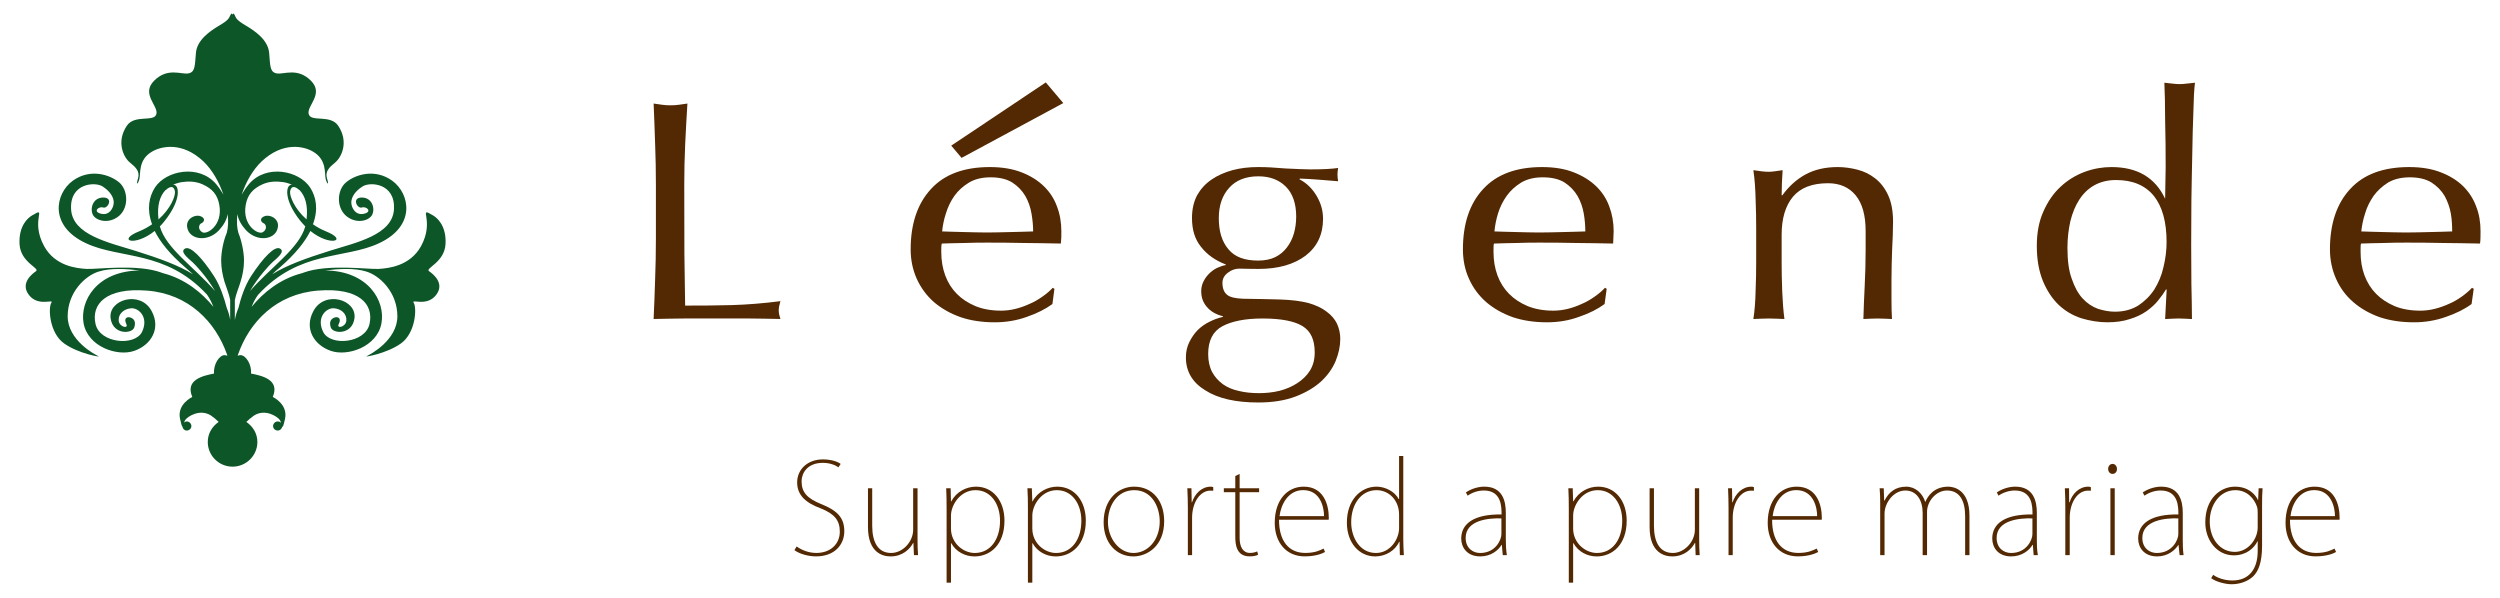<?xml version="1.0" encoding="utf-8"?>
<!-- Generator: Adobe Illustrator 12.0.0, SVG Export Plug-In  -->
<!DOCTYPE svg PUBLIC "-//W3C//DTD SVG 1.1//EN" "http://www.w3.org/Graphics/SVG/1.1/DTD/svg11.dtd">
<svg  version="1.1" xmlns="http://www.w3.org/2000/svg" xmlns:xlink="http://www.w3.org/1999/xlink" xmlns:a="http://ns.adobe.com/AdobeSVGViewerExtensions/3.0/"
	 width="460" height="110" viewBox="-3.582 -2.5 460 110" enable-background="new -3.582 -2.5 460 110" xml:space="preserve">
<defs>
</defs>
<path fill="#0C5628" d="M75.375,47.408c-0.815-0.557,2.809-1.571,3.018-4.966c0.196-3.412-1.541-4.87-2.313-5.32
	c-2.952-1.752,0.461,0.828-2.207,5.704c-2.029,3.619-5.931,4.051-7.826,4.156c-1.904,0.101-9.325-0.945-13.739,0.668
	c-0.108,0.031-0.171,0.05-0.271,0.101c-4.139,1.065-7.214,3.625-9.322,6.212c0.255-0.663,0.624-1.438,1.171-2.199
	c7.607-8.279,15.947-6.548,22.265-9.504c6.872-3.19,5.694-9.13,2.448-11.498c-3.269-2.37-6.924-1.065-8.517,0.301
	c-1.619,1.343-1.846,4.523,0,6.141c1.846,1.568,4.167,0.953,4.78-0.123c0.613-1.1,0.115-3.207-1.847-3.238
	c-1.96-0.012-0.867,2.133,0,1.833c0.859-0.269,1.962,0.788,0.399,1.148c-1.587,0.393-2.354-1.125-2.354-2.076
	c0-0.998,0.726-2.104,2.097-2.958c1.34-0.865,6.005-0.619,5.755,4.187c-0.248,4.764-6.92,6.133-11.948,7.711
	c-4.252,1.34-7.931,2.659-10.461,4.292c0.427-0.411,0.835-0.813,1.38-1.244c2.838-2.455,4.634-4.705,5.648-6.738
	c3.689,2.972,7.072,1.751,2.831,0.059c-0.886-0.365-1.652-0.792-2.358-1.288c1.019-2.771,0.592-5.046-0.524-6.77
	c-2.043-3.121-8.093-4.36-11.273-0.607c-0.57,0.695-0.982,1.317-1.325,1.933c0.759-2.261,1.988-4.514,3.692-6.143
	c3.919-3.666,7.783-2.789,9.477-1.76c2.553,1.51,2.034,4.014,2.301,5.049c0.248,0.917,0.661,1.226,0.248-0.108
	c-0.407-1.305,0.373-2.053,1.502-2.973c1.123-0.92,2.551-3.744,0.55-6.745c-1.43-2.148-5.024-0.609-5.434-2.148
	c-0.412-1.539,2.876-3.691,0.409-6.149c-2.462-2.458-4.923-1.131-6.252-1.334c-1.334-0.204-1.229-1.438-1.433-3.789
	c-0.208-2.369-2.565-4-4.309-5.029c-1.744-1.029-1.747-1.329-2.05-1.947c-0.15-0.29-0.292-0.354-0.364-0.043
	c-0.1-0.311-0.247-0.247-0.396,0.043c-0.305,0.618-0.309,0.918-2.05,1.947c-1.744,1.029-4.1,2.66-4.304,5.029
	c-0.208,2.351-0.112,3.585-1.438,3.789c-1.334,0.203-3.793-1.124-6.251,1.334c-2.466,2.458,0.82,4.61,0.409,6.149
	c-0.409,1.539-4.004,0-5.438,2.148c-2.002,3.001-0.569,5.824,0.553,6.745c1.128,0.92,1.908,1.668,1.502,2.973
	c-0.414,1.334,0,1.024,0.25,0.108c0.29-1.035-0.257-3.54,2.297-5.049c1.698-1.029,5.581-1.906,9.477,1.76
	c1.703,1.629,2.929,3.877,3.692,6.13c-0.348-0.606-0.754-1.229-1.321-1.92c-3.184-3.753-9.234-2.513-11.274,0.607
	c-1.092,1.724-1.541,3.999-0.528,6.77c-0.707,0.497-1.467,0.923-2.354,1.288c-4.247,1.692-0.858,2.914,2.834-0.059
	c1.014,2.033,2.805,4.283,5.671,6.738c0.521,0.431,0.927,0.833,1.39,1.249c-2.553-1.632-6.24-2.956-10.495-4.296
	c-5.033-1.578-11.701-2.947-11.949-7.711c-0.25-4.805,4.415-5.051,5.78-4.187c1.346,0.854,2.07,1.96,2.07,2.958
	c0,0.951-0.767,2.469-2.329,2.076c-1.588-0.36-0.462-1.417,0.376-1.148c0.866,0.301,1.982-1.845,0-1.833
	c-1.964,0.031-2.464,2.138-1.852,3.238c0.618,1.076,2.963,1.691,4.808,0.123c1.843-1.618,1.59-4.798,0-6.141
	c-1.619-1.366-5.275-2.671-8.548-0.301C6.563,33.13,5.381,39.07,12.254,42.26c6.315,2.956,14.625,1.229,22.256,9.45
	c0.556,0.805,0.919,1.584,1.177,2.252c-2.104-2.587-5.185-5.147-9.324-6.212c-0.099-0.05-0.156-0.069-0.268-0.101
	c-4.411-1.614-11.83-0.568-13.736-0.668c-1.901-0.105-5.796-0.537-7.803-4.156c-2.695-4.876,0.723-7.456-2.204-5.704
	c-0.8,0.45-2.515,1.908-2.34,5.32c0.209,3.395,3.831,4.41,3.018,4.966c-0.515,0.364-3.024,2.137-1.277,4.382
	c1.751,2.241,4.699,0.6,4.101,1.445c-0.574,0.899-0.374,5.495,2.35,7.45c2.722,1.952,7.026,2.605,6.323,2.352
	c-0.675-0.309-5.657-2.941-5.657-7.344c0-4.403,3.225-7.49,5.738-8.233c2.122-0.668,5.042-0.505,7.54-0.194
	c-7.948,0.084-11.08,5.64-10.348,9.732c0.81,4.342,6.259,6.154,9.341,5.054c3.076-1.067,4.925-4.103,3.177-7.315
	c-2.062-3.889-8.05-2.119-7.543,1.361c0.444,3.063,3.987,2.874,4.366,1.611c0.403-1.313-0.379-1.713-0.882-1.822
	c-0.51-0.101-1.088,0.211-0.604,1.221c0.498,0.955-1.291,0.602-1.396-0.611c-0.097-1.209,0.912-2.166,2.3-2.273
	c1.386-0.097,3.281,1.664,1.994,4.346c-1.313,2.673-7.772,2.121-8.558-1.461c-0.806-3.596,1.848-6.741,9.497-6.134
	c7.629,0.597,12.596,5.737,14.707,11.773c0.007,0.105,0.043,0.194,0.053,0.237c-0.156-0.101-0.313-0.137-0.521-0.137
	c-0.974,0-2.082,1.734-1.925,3.387c-2.064,0.4-5.348,1.141-4.006,4.304c0,0-2.837,1.314-2.257,4.015
	c0.213,1.006,0.349,1.406,0.443,1.44c0.061,0.409,0.367,0.727,0.782,0.727c0.468,0,0.864-0.347,0.864-0.835
	c0-0.441-0.396-0.84-0.864-0.84c-0.195,0-0.319,0.098-0.464,0.205c0.053-0.188,0.11-0.369,0.198-0.475
	c0.466-0.666,2.721-2.098,4.727-0.827c0.573,0.396,1.025,0.798,1.427,1.185c-1.185,0.83-2.005,2.098-2.005,3.695
	c0,2.488,2.022,4.538,4.563,4.538c2.518,0,4.563-2.05,4.563-4.538c0-1.598-0.848-2.865-2.031-3.695
	c0.401-0.387,0.854-0.789,1.43-1.185c2.005-1.271,4.263,0.161,4.727,0.827c0.1,0.166,0.182,0.363,0.237,0.509
	c-0.154-0.126-0.362-0.239-0.612-0.239c-0.465,0-0.862,0.398-0.862,0.84c0,0.488,0.397,0.835,0.862,0.835
	c0.425,0,0.772-0.325,0.823-0.747c0.103,0.2,0.214-0.078,0.516-1.42c0.574-2.7-2.258-4.015-2.258-4.015
	c1.34-3.158-1.943-3.903-4.005-4.304c0.157-1.652-0.955-3.387-1.929-3.387c-0.175,0-0.367,0.031-0.515,0.137
	c0.027-0.043,0.041-0.127,0.048-0.226c2.103-6.046,7.071-11.188,14.704-11.785c7.652-0.607,10.307,2.538,9.498,6.134
	c-0.783,3.582-7.242,4.134-8.53,1.461c-1.312-2.682,0.583-4.442,1.97-4.346c1.413,0.107,2.393,1.064,2.298,2.273
	c-0.104,1.213-1.897,1.566-1.394,0.611c0.509-1.01-0.098-1.321-0.604-1.221c-0.504,0.109-1.291,0.51-0.887,1.822
	c0.383,1.263,3.946,1.451,4.373-1.611c0.499-3.48-5.483-5.25-7.548-1.361c-1.747,3.213,0.098,6.248,3.175,7.315
	c3.086,1.101,8.535-0.712,9.34-5.054c0.76-4.092-2.401-9.648-10.346-9.732c2.499-0.311,5.425-0.474,7.54,0.194
	c2.511,0.743,5.738,3.831,5.738,8.233c0,4.402-4.98,7.035-5.656,7.344c-0.702,0.254,3.598-0.399,6.328-2.352
	c2.716-1.955,2.921-6.551,2.34-7.45c-0.568-0.845,2.356,0.796,4.104-1.445C78.401,49.545,75.888,47.772,75.375,47.408z
	 M52.825,37.871c-2.264-1.992-3.148-4.334-3.027-5.161c0.2-1.14,0.973-0.907,1.685-0.246l0.044,0.003
	C52.567,33.544,53.128,35.291,52.825,37.871z M40.089,36.879c0.171,1.075,0.771,2.07,1.608,2.989
	c2.04,2.163,5.109,1.753,5.744-0.145c0.659-1.886-1.294-2.815-2.315-2.456c-1.021,0.362-0.719,1.086-0.212,1.303
	c0.507,0.203,0.719,1.153-0.15,1.659c-0.869,0.512-3.791-1.284-3.138-5c0.328-1.862,1.279-2.995,3.092-3.815
	c1.235-0.551,2.511-0.591,3.839-0.403c0.571,0.099,1.132,0.271,1.648,0.514c-0.05-0.004-0.098-0.031-0.149-0.031
	c-1.027,0-1.543,2.659,1.621,6.642c0.303,0.353,0.61,0.716,0.917,1.016c-1.121,4.025-6.241,7.407-10.182,11.903
	c1.59-2.686,3.594-4.812,4.141-5.305c0.968-0.849,2.356-1.979,1.391-2.509c-0.969-0.548-3.037,1.568-5.323,5.055
	c-1.186,1.832-1.904,4.12-2.33,5.86c-0.307,0.725-0.543,1.502-0.654,2.22c-0.005-0.082-0.005-0.104-0.008-0.175v-3.478
	c0.214-1.157,0.662-2.076,1.084-3.487l-0.004-0.004c0.356-1.121,0.607-2.459,0.607-3.786c0-1.681-0.499-3.825-1.022-5.056
	C40.004,39.445,39.947,38.237,40.089,36.879z M26.879,32.468l0.046-0.003c0.713-0.661,1.48-0.894,1.681,0.246
	c0.123,0.826-0.762,3.168-3.024,5.161C25.275,35.291,25.843,33.544,26.879,32.468z M25.833,39.152
	c0.309-0.3,0.618-0.663,0.896-1.016c3.162-3.983,2.645-6.642,1.62-6.642c-0.046,0-0.099,0.026-0.147,0.031
	c0.514-0.243,1.071-0.415,1.65-0.514c1.325-0.188,2.603-0.147,3.834,0.403c1.839,0.82,2.766,1.954,3.089,3.815
	c0.654,3.715-2.265,5.512-3.137,5c-0.87-0.506-0.658-1.457-0.15-1.659c0.512-0.217,0.811-0.941-0.208-1.303
	c-1.021-0.359-2.976,0.57-2.315,2.456c0.63,1.898,3.705,2.308,5.746,0.145c0.834-0.918,1.433-1.909,1.604-2.989
	c0.146,1.356,0.093,2.533-0.176,3.49c-0.547,1.244-1.024,3.353-1.024,5.077c0,1.327,0.257,2.665,0.582,3.79h-0.004
	c0.446,1.402,0.865,2.316,1.079,3.459v3.523c0,0.066,0,0.075-0.006,0.096c-0.105-0.66-0.318-1.441-0.627-2.162
	c-0.45-1.741-1.175-4.029-2.353-5.856c-2.262-3.486-4.357-5.603-5.323-5.055c-0.974,0.53,0.42,1.66,1.39,2.509
	c0.551,0.493,2.551,2.619,4.142,5.305C32.051,46.559,26.931,43.177,25.833,39.152z M40.716,63.344c-0.008,0-0.042,0-0.05,0
	C40.674,63.344,40.708,63.344,40.716,63.344z"/>
<path fill="#532903" d="M116.962,24.01c-0.071-2.428-0.172-4.93-0.276-7.456c0.53,0.066,1.082,0.161,1.591,0.226
	c0.508,0.077,0.994,0.096,1.505,0.096c0.51,0,1.018-0.019,1.534-0.096c0.506-0.065,1.028-0.159,1.585-0.226
	c-0.148,2.526-0.299,5.037-0.409,7.485c-0.114,2.459-0.169,4.938-0.169,7.485c0,4.87,0.008,9.076,0.024,12.65
	c0.047,3.538,0.093,6.76,0.136,9.556c2.986,0,5.896-0.017,8.626-0.092c2.766-0.085,5.733-0.317,8.908-0.724
	c-0.208,0.702-0.313,1.243-0.313,1.731c0,0.418,0.104,0.932,0.313,1.55c-1.945-0.027-3.895-0.094-5.845-0.094
	c-1.946,0-3.897,0-5.844,0c-2.045,0-3.992,0-5.85,0c-1.882,0-3.823,0.066-5.793,0.094c0.104-2.371,0.205-4.81,0.276-7.277
	c0.093-2.458,0.144-4.939,0.144-7.492v-9.934C117.106,28.959,117.055,26.469,116.962,24.01z"/>
<path fill="#532903" d="M167.708,32.289c2.471-2.714,6.097-4.049,10.828-4.049c2.256,0,4.194,0.321,5.835,0.966
	c1.632,0.628,2.984,1.468,4.098,2.541c1.088,1.052,1.907,2.292,2.429,3.729c0.548,1.427,0.809,2.967,0.809,4.576
	c0,0.367-0.006,0.76-0.011,1.131c-0.034,0.357-0.044,0.752-0.081,1.13c-2.276-0.057-4.537-0.076-6.782-0.103
	c-2.252-0.055-4.518-0.069-6.816-0.069c-1.39,0-2.771,0.015-4.152,0.069c-1.383,0.027-2.767,0.046-4.155,0.103
	c-0.058,0.173-0.096,0.461-0.096,0.856v0.753c0,1.511,0.247,2.938,0.724,4.258c0.5,1.33,1.21,2.455,2.139,3.39
	c0.926,0.941,2.063,1.68,3.432,2.258c1.348,0.546,2.922,0.832,4.684,0.832c0.859,0,1.729-0.099,2.607-0.313
	c0.882-0.212,1.75-0.519,2.607-0.911c0.835-0.344,1.641-0.815,2.369-1.329c0.752-0.515,1.387-1.048,1.944-1.654l0.313,0.186
	l-0.369,2.802c-1.277,0.927-2.861,1.73-4.728,2.366c-1.893,0.682-3.874,0.995-5.891,0.995c-2.3,0-4.39-0.306-6.258-0.938
	c-1.894-0.668-3.53-1.596-4.91-2.771c-1.38-1.21-2.425-2.647-3.178-4.3c-0.735-1.646-1.119-3.465-1.119-5.403
	C163.979,38.674,165.237,34.969,167.708,32.289z M174.724,31.086c-1.107,0.664-1.989,1.478-2.695,2.45
	c-0.685,0.981-1.202,2.05-1.563,3.236c-0.386,1.172-0.6,2.289-0.691,3.311c1.322,0.03,2.699,0.1,4.1,0.117
	c1.426,0.029,2.81,0.08,4.178,0.08c1.396,0,2.821-0.051,4.263-0.08c1.437-0.017,2.828-0.086,4.201-0.117
	c0-1.021-0.103-2.134-0.298-3.271c-0.201-1.173-0.57-2.248-1.138-3.242c-0.594-1.001-1.377-1.82-2.396-2.484
	c-1.021-0.637-2.355-0.958-4.002-0.958C177.106,30.128,175.801,30.449,174.724,31.086z"/>
<path fill="#532903" d="M216.682,33.438c0.65-1.15,1.525-2.126,2.65-2.891c1.126-0.774,2.416-1.338,3.862-1.737
	c1.479-0.392,3.026-0.571,4.696-0.571c0.788,0,1.588,0.017,2.314,0.062c0.759,0.036,1.69,0.104,2.83,0.201
	c0.976,0.046,1.841,0.096,2.609,0.115c0.775,0.034,1.378,0.051,1.849,0.051c2.364,0,4.089-0.097,5.137-0.262
	c-0.021,0.196-0.056,0.396-0.08,0.61c-0.03,0.207-0.035,0.411-0.035,0.606c0,0.208,0.005,0.386,0.035,0.617
	c0.024,0.21,0.06,0.408,0.08,0.612c-1.207-0.094-2.415-0.186-3.557-0.29c-1.171-0.095-2.313-0.161-3.442-0.203l-0.14,0.112
	c1.313,0.686,2.365,1.687,3.175,3.057c0.813,1.344,1.194,2.77,1.194,4.225c0,2.893-1.076,5.141-3.205,6.786
	c-2.152,1.624-5.053,2.444-8.652,2.444c-0.609,0-1.183-0.005-1.753-0.018c-0.594-0.019-1.169-0.037-1.773-0.037
	c-0.765,0-1.456,0.24-2.117,0.745c-0.664,0.493-1.01,1.121-1.01,1.861c0,1.01,0.283,1.729,0.81,2.169
	c0.516,0.48,1.527,0.706,2.969,0.766c1.184,0.03,2.355,0.048,3.495,0.057c1.134,0.009,2.307,0.069,3.493,0.087
	c1.976,0.071,3.633,0.28,5.011,0.629c1.385,0.398,2.512,0.912,3.382,1.597c0.875,0.636,1.494,1.367,1.907,2.203
	c0.404,0.889,0.613,1.816,0.613,2.816c0,1.34-0.296,2.691-0.864,4.102c-0.579,1.359-1.457,2.605-2.671,3.732
	c-1.224,1.11-2.779,2.035-4.677,2.762c-1.93,0.732-4.204,1.105-6.877,1.105c-4.133,0-7.372-0.722-9.742-2.232
	c-2.394-1.459-3.574-3.496-3.574-6.058c0-1.022,0.202-1.941,0.608-2.776c0.407-0.83,0.923-1.605,1.548-2.25
	c0.648-0.631,1.371-1.145,2.187-1.541c0.791-0.4,1.61-0.701,2.472-0.895V55.69c-1.32-0.331-2.307-0.925-2.979-1.743
	c-0.697-0.815-1.019-1.752-1.019-2.878c0-0.633,0.144-1.24,0.411-1.762c0.266-0.569,0.622-1.026,1.035-1.451
	c0.443-0.444,0.915-0.782,1.473-1.06c0.559-0.25,1.079-0.432,1.592-0.52v-0.121c-1.951-0.74-3.478-1.843-4.565-3.259
	c-1.114-1.376-1.644-3.127-1.644-5.269C215.743,36.027,216.051,34.644,216.682,33.438z M236.105,57.518
	c-1.483-0.928-3.949-1.415-7.389-1.415c-3.178,0-5.642,0.495-7.382,1.427c-1.742,0.932-2.612,2.652-2.612,5.104
	c0,1.264,0.245,2.393,0.724,3.312c0.498,0.919,1.165,1.643,1.985,2.251c0.826,0.584,1.81,1,2.944,1.242
	c1.163,0.285,2.394,0.4,3.721,0.4c1.248,0,2.518-0.129,3.75-0.428c1.228-0.314,2.317-0.791,3.279-1.416
	c0.938-0.614,1.738-1.363,2.317-2.291c0.598-0.98,0.882-2.056,0.882-3.359C238.325,60.004,237.589,58.438,236.105,57.518z
	 M233.018,31.846c-1.281-1.281-2.971-1.904-5.063-1.904c-2.302,0-4.096,0.705-5.348,2.094c-1.278,1.398-1.93,3.254-1.93,5.597
	c0,2.423,0.57,4.323,1.774,5.734c1.147,1.409,2.981,2.079,5.447,2.079c1.228,0,2.298-0.211,3.166-0.637
	c0.871-0.427,1.599-1.039,2.163-1.804c0.577-0.745,0.991-1.588,1.28-2.586c0.268-0.955,0.41-1.977,0.41-3.076
	C234.919,34.952,234.271,33.105,233.018,31.846z"/>
<path fill="#532903" d="M269.316,32.289c2.483-2.714,6.104-4.049,10.84-4.049c2.248,0,4.188,0.321,5.826,0.966
	c1.615,0.628,2.983,1.468,4.102,2.541c1.096,1.052,1.917,2.292,2.436,3.729c0.543,1.427,0.81,2.967,0.81,4.576
	c0,0.367-0.025,0.76-0.046,1.131c-0.008,0.357-0.021,0.752-0.047,1.13c-2.291-0.057-4.567-0.076-6.799-0.103
	c-2.231-0.055-4.515-0.069-6.808-0.069c-1.395,0-2.773,0.015-4.161,0.069c-1.372,0.027-2.764,0.046-4.149,0.103
	c-0.082,0.173-0.093,0.461-0.093,0.856v0.753c0,1.511,0.24,2.938,0.724,4.258c0.497,1.33,1.213,2.455,2.142,3.39
	c0.928,0.941,2.059,1.68,3.423,2.258c1.361,0.546,2.928,0.832,4.689,0.832c0.852,0,1.725-0.099,2.613-0.313
	c0.873-0.212,1.756-0.519,2.604-0.911c0.836-0.344,1.638-0.815,2.369-1.329c0.741-0.515,1.395-1.048,1.941-1.654l0.315,0.186
	l-0.384,2.802c-1.265,0.927-2.838,1.73-4.737,2.366c-1.868,0.682-3.839,0.995-5.862,0.995c-2.296,0-4.394-0.306-6.283-0.938
	c-1.882-0.668-3.519-1.596-4.894-2.771c-1.372-1.21-2.441-2.647-3.176-4.3c-0.751-1.646-1.115-3.465-1.115-5.403
	C265.595,38.674,266.826,34.969,269.316,32.289z M276.324,31.086c-1.09,0.664-1.967,1.478-2.674,2.45
	c-0.693,0.981-1.229,2.05-1.597,3.236c-0.354,1.172-0.566,2.289-0.656,3.311c1.308,0.03,2.69,0.1,4.101,0.117
	c1.406,0.029,2.801,0.08,4.163,0.08c1.406,0,2.833-0.051,4.268-0.08c1.438-0.017,2.841-0.086,4.189-0.117
	c0-1.021-0.09-2.134-0.283-3.271c-0.203-1.173-0.576-2.248-1.141-3.242c-0.592-1.001-1.386-1.82-2.387-2.484
	c-1.021-0.637-2.354-0.958-4.02-0.958C278.722,30.128,277.406,30.449,276.324,31.086z"/>
<path fill="#532903" d="M337.855,33.434c-1.217-1.476-2.925-2.22-5.074-2.22c-2.935,0-5.089,0.837-6.479,2.508
	c-1.354,1.643-2.063,3.954-2.063,6.973v4.9c0,1.709,0.028,3.535,0.104,5.46c0.075,1.871,0.204,3.602,0.408,5.142
	c-0.955-0.027-1.925-0.094-2.86-0.094c-0.926,0-1.86,0.066-2.855,0.094c0.24-1.54,0.371-3.271,0.411-5.142
	c0.081-1.921,0.107-3.751,0.107-5.46v-6.008c0-1.737-0.026-3.534-0.107-5.434c-0.04-1.914-0.171-3.696-0.411-5.342
	c1.195,0.193,2.137,0.299,2.85,0.299c0.333,0,0.718-0.044,1.117-0.094c0.4-0.062,0.859-0.133,1.416-0.205
	c-0.105,1.535-0.18,3.076-0.18,4.618h0.133c1.191-1.646,2.621-2.935,4.268-3.836c1.649-0.889,3.603-1.353,5.924-1.353
	c1.163,0,2.368,0.158,3.591,0.469c1.18,0.303,2.288,0.827,3.242,1.575c0.99,0.747,1.791,1.768,2.402,3.054
	c0.621,1.307,0.939,2.944,0.939,4.922c0,1.649-0.075,3.367-0.167,5.114c-0.059,1.75-0.122,3.6-0.122,5.547v3.772
	c0,0.618,0.001,1.231,0.021,1.836c0.041,0.555,0.05,1.145,0.07,1.669c-0.831-0.027-1.739-0.094-2.666-0.094
	c-0.91,0-1.766,0.066-2.595,0.094c0.043-1.974,0.15-4.027,0.245-6.164c0.105-2.125,0.169-4.296,0.169-6.522v-3.517
	C339.694,37.117,339.081,34.927,337.855,33.434z"/>
<path fill="#532903" d="M394.96,50.757c-0.367,0.609-0.81,1.258-1.397,1.966c-0.548,0.713-1.311,1.403-2.159,2.018
	c-0.896,0.618-1.921,1.118-3.09,1.464c-1.21,0.404-2.574,0.597-4.169,0.597c-1.592,0-3.198-0.275-4.743-0.735
	c-1.557-0.501-2.963-1.321-4.171-2.453c-1.182-1.133-2.179-2.627-2.909-4.391c-0.738-1.81-1.131-3.931-1.131-6.452
	c0-2.464,0.407-4.588,1.222-6.381c0.815-1.829,1.857-3.354,3.168-4.543c1.273-1.199,2.774-2.112,4.415-2.723
	c1.635-0.603,3.286-0.883,4.937-0.883c4.73,0,8.009,1.911,9.846,5.788h0.023l0.098-5.722c0-1.438-0.008-2.912-0.021-4.404
	c-0.013-1.458-0.065-2.882-0.076-4.218c-0.012-1.34-0.031-2.62-0.04-3.796c-0.056-1.183-0.072-2.251-0.102-3.168
	c0.512,0.059,0.964,0.108,1.441,0.159c0.438,0.056,0.922,0.096,1.358,0.096c0.479,0,0.909-0.04,1.335-0.096
	c0.429-0.051,0.926-0.1,1.498-0.159c-0.149,1.227-0.246,3.009-0.292,5.334c-0.089,2.338-0.167,4.906-0.203,7.698
	c-0.077,2.815-0.106,5.714-0.164,8.67c-0.025,2.939-0.037,5.663-0.037,8.134c0,2.659,0.012,5.027,0.037,7.165
	c0.058,2.081,0.083,4.295,0.104,6.486c-0.839-0.036-1.666-0.107-2.491-0.107c-0.739,0-1.554,0.071-2.444,0.107l0.28-5.448H394.96z
	 M377.632,48.826c0.518,1.518,1.181,2.731,1.999,3.601c0.825,0.9,1.8,1.53,2.844,1.908c1.048,0.322,2.078,0.516,3.104,0.516
	c1.646,0,3.073-0.393,4.279-1.134c1.157-0.772,2.155-1.735,2.955-2.95c0.754-1.221,1.345-2.578,1.684-4.12
	c0.38-1.542,0.572-3.085,0.572-4.622c0-3.714-0.793-6.541-2.35-8.488c-1.604-1.945-3.892-2.912-6.955-2.912
	c-1.52,0-2.85,0.331-3.979,0.958c-1.123,0.625-2.046,1.523-2.784,2.664c-0.731,1.128-1.267,2.458-1.646,3.991
	c-0.334,1.532-0.526,3.124-0.526,4.865C376.83,45.425,377.076,47.337,377.632,48.826z"/>
<path fill="#532903" d="M428.843,32.289c2.465-2.714,6.116-4.049,10.849-4.049c2.249,0,4.194,0.321,5.826,0.966
	c1.641,0.628,2.993,1.468,4.105,2.541c1.064,1.052,1.878,2.292,2.404,3.729c0.57,1.427,0.81,2.967,0.81,4.576
	c0,0.367-0.008,0.76-0.012,1.131c-0.006,0.357-0.021,0.752-0.081,1.13c-2.271-0.057-4.534-0.076-6.787-0.103
	c-2.254-0.055-4.514-0.069-6.785-0.069c-1.412,0-2.775,0.015-4.175,0.069c-1.36,0.027-2.772,0.046-4.141,0.103
	c-0.075,0.173-0.088,0.461-0.088,0.856v0.753c0,1.511,0.229,2.938,0.719,4.258c0.503,1.33,1.215,2.455,2.143,3.39
	c0.93,0.941,2.058,1.68,3.402,2.258c1.347,0.546,2.9,0.832,4.715,0.832c0.827,0,1.725-0.099,2.584-0.313
	c0.899-0.212,1.747-0.519,2.632-0.911c0.831-0.344,1.638-0.815,2.37-1.329c0.727-0.515,1.359-1.048,1.934-1.654l0.318,0.186
	l-0.396,2.802c-1.253,0.927-2.854,1.73-4.726,2.366c-1.921,0.682-3.871,0.995-5.867,0.995c-2.317,0-4.393-0.306-6.309-0.938
	c-1.862-0.668-3.503-1.596-4.855-2.771c-1.409-1.21-2.448-2.647-3.18-4.3c-0.731-1.646-1.123-3.465-1.123-5.403
	C425.129,38.674,426.365,34.969,428.843,32.289z M435.828,31.086c-1.054,0.664-1.956,1.478-2.662,2.45
	c-0.668,0.981-1.235,2.05-1.569,3.236c-0.385,1.172-0.599,2.289-0.697,3.311c1.326,0.03,2.672,0.1,4.112,0.117
	c1.427,0.029,2.833,0.08,4.178,0.08c1.415,0,2.789-0.051,4.283-0.08c1.437-0.017,2.803-0.086,4.146-0.117
	c0-1.021-0.049-2.134-0.242-3.271c-0.203-1.173-0.6-2.248-1.138-3.242c-0.591-1.001-1.396-1.82-2.419-2.484
	c-1.026-0.637-2.358-0.958-4.002-0.958C438.261,30.128,436.927,30.449,435.828,31.086z"/>
<path fill="#532903" d="M192.06,16.468l-18.715,10.083l-1.899-2.253l17.399-11.633L192.06,16.468z"/>
<path fill="#532903" d="M150.692,83.492c-0.422-0.322-1.436-0.829-2.862-0.829c-2.926,0-3.919,1.959-3.919,3.391
	c0,2.043,1.033,3.14,3.557,4.176c2.803,1.126,4.304,2.367,4.304,5.011c0,2.491-1.797,4.633-5.194,4.633
	c-1.413,0-3.029-0.435-3.987-1.148l0.408-0.68c0.985,0.706,2.247,1.194,3.629,1.194c2.688,0,4.313-1.729,4.313-3.903
	c0-2.109-0.975-3.272-3.483-4.288c-2.766-1.005-4.364-2.434-4.364-4.777c0-2.488,2.007-4.245,4.737-4.245
	c1.572,0,2.752,0.435,3.267,0.832L150.692,83.492z"/>
<path fill="#532903" d="M165.246,96.789c0,1.029,0.01,1.878,0.099,2.858h-0.762l-0.098-2.251h-0.047
	c-0.612,1.154-1.958,2.485-4.159,2.485c-1.393,0-4.155-0.623-4.155-5.419v-7.122h0.78v6.901c0,3.088,1.117,5.006,3.486,5.006
	c2.09,0,4.048-2.022,4.048-4.288v-7.619h0.808V96.789z"/>
<path fill="#532903" d="M171.446,89.757c0.938-1.773,2.776-2.713,4.559-2.713c3.182,0,5.236,2.671,5.236,6.25
	c0,4.438-2.618,6.588-5.526,6.588c-1.71,0-3.394-0.856-4.269-2.442h-0.048v7.268h-0.805V91.239c0-1.54-0.019-2.738-0.075-3.898
	h0.818l0.062,2.416H171.446z M171.398,94.767c0,2.65,2.247,4.481,4.365,4.481c2.929,0,4.661-2.553,4.661-5.93
	c0-3.089-1.694-5.627-4.504-5.627c-2.827,0-4.522,2.742-4.522,4.683V94.767z"/>
<path fill="#532903" d="M186.412,89.757c0.935-1.773,2.779-2.713,4.534-2.713c3.206,0,5.262,2.671,5.262,6.25
	c0,4.438-2.646,6.588-5.528,6.588c-1.729,0-3.392-0.856-4.268-2.442h-0.047v7.268h-0.811V91.239c0-1.54-0.011-2.738-0.093-3.898
	h0.816l0.087,2.416H186.412z M186.365,94.767c0,2.65,2.225,4.481,4.364,4.481c2.93,0,4.66-2.553,4.66-5.93
	c0-3.089-1.692-5.627-4.51-5.627c-2.821,0-4.515,2.742-4.515,4.683V94.767z"/>
<path fill="#532903" d="M210.626,93.395c0,4.555-3.085,6.487-5.683,6.487c-3.088,0-5.457-2.465-5.457-6.279
	c0-4.268,2.73-6.559,5.607-6.559C208.468,87.044,210.626,89.628,210.626,93.395z M205.126,87.691c-3.212,0-4.848,2.931-4.848,5.828
	c0,3.064,2.081,5.729,4.703,5.729c2.63,0,4.826-2.367,4.826-5.813C209.808,90.843,208.419,87.691,205.126,87.691z"/>
<path fill="#532903" d="M219.656,87.799c-0.199-0.015-0.312-0.023-0.52-0.023c-1.957,0-3.374,2.231-3.374,4.996v6.876h-0.779v-8.7
	c0-1.118-0.04-2.442-0.098-3.606h0.758l0.046,2.57h0.062c0.507-1.53,1.744-2.867,3.446-2.867c0.182,0,0.306,0.018,0.459,0.101
	V87.799z"/>
<path fill="#532903" d="M223.71,85.09l0.801-0.391v2.642h3.585v0.721h-3.585V96.5c0,1.545,0.574,2.739,1.898,2.739
	c0.628,0,1.039-0.154,1.338-0.275l0.164,0.617c-0.367,0.179-0.84,0.292-1.546,0.292c-2.468,0-2.655-2.174-2.655-3.669v-8.143h-2.107
	v-0.721h2.107V85.09z"/>
<path fill="#532903" d="M240.22,99.06c-0.326,0.199-1.543,0.813-3.744,0.813c-3.397,0-5.507-2.567-5.507-6.163
	c0-4.282,2.365-6.666,5.33-6.666c3.595,0,4.618,3.199,4.618,5.736c0,0.141,0,0.243-0.034,0.348h-9.124
	c-0.014,3.883,1.777,6.111,4.82,6.111c1.829,0,2.743-0.488,3.378-0.802L240.22,99.06z M240.041,92.472
	c0.013-1.415-0.561-4.789-3.836-4.789c-2.822,0-4.109,2.738-4.35,4.789H240.041z"/>
<path fill="#532903" d="M254.624,96.909c0,0.811,0.052,1.842,0.104,2.738h-0.735l-0.062-2.459h-0.072
	c-0.726,1.652-2.534,2.693-4.386,2.693c-3.015,0-5.216-2.543-5.228-6.172c-0.033-4.103,2.464-6.666,5.463-6.666
	c1.533,0,3.332,0.853,4.075,2.291h0.064v-7.933h0.775V96.909z M253.848,92.176c0-2.557-1.802-4.484-4.149-4.484
	c-2.789,0-4.66,2.525-4.66,5.911c0,2.81,1.59,5.646,4.554,5.646c2.626,0,4.256-2.543,4.256-4.575V92.176z"/>
<path fill="#532903" d="M273.489,96.705c0,0.994,0.034,1.944,0.193,2.942h-0.755l-0.173-1.895h-0.05
	c-0.561,0.972-1.924,2.129-3.908,2.129c-2.454,0-3.514-1.667-3.514-3.29c0-2.767,2.404-4.512,7.422-4.43c0-1.41,0-4.409-3.266-4.409
	c-1.014,0-2.096,0.335-2.972,0.952l-0.328-0.601c1.126-0.764,2.448-1.061,3.376-1.061c3.412,0,3.974,2.692,3.974,4.813V96.705z
	 M272.675,92.882c-2.343-0.081-6.576,0.313-6.576,3.597c0,1.875,1.324,2.77,2.656,2.77c2.869,0,3.92-2.438,3.92-3.457V92.882z"/>
<path fill="#532903" d="M285.93,89.757c0.952-1.773,2.766-2.713,4.54-2.713c3.201,0,5.258,2.671,5.258,6.25
	c0,4.438-2.633,6.588-5.527,6.588c-1.722,0-3.385-0.856-4.271-2.442h-0.054v7.268h-0.799V91.239c0-1.54-0.016-2.738-0.085-3.898
	h0.805l0.079,2.416H285.93z M285.876,94.767c0,2.65,2.241,4.481,4.379,4.481c2.924,0,4.654-2.553,4.654-5.93
	c0-3.089-1.702-5.627-4.507-5.627c-2.837,0-4.526,2.742-4.526,4.683V94.767z"/>
<path fill="#532903" d="M309.067,96.789c0,1.029,0.026,1.878,0.093,2.858h-0.744l-0.085-2.251h-0.057
	c-0.613,1.154-1.969,2.485-4.161,2.485c-1.398,0-4.167-0.623-4.167-5.419v-7.122h0.799v6.901c0,3.088,1.113,5.006,3.489,5.006
	c2.071,0,4.04-2.022,4.04-4.288v-7.619h0.793V96.789z"/>
<path fill="#532903" d="M319.141,87.799c-0.208-0.015-0.324-0.023-0.513-0.023c-1.971,0-3.385,2.231-3.385,4.996v6.876h-0.774v-8.7
	c0-1.118-0.041-2.442-0.087-3.606h0.731l0.035,2.57h0.075c0.506-1.53,1.746-2.867,3.477-2.867c0.169,0,0.291,0.018,0.44,0.101
	V87.799z"/>
<path fill="#532903" d="M330.969,99.06c-0.347,0.199-1.579,0.813-3.762,0.813c-3.394,0-5.531-2.567-5.531-6.163
	c0-4.282,2.372-6.666,5.332-6.666c3.614,0,4.626,3.199,4.626,5.736c0,0.141,0,0.243-0.011,0.348h-9.134
	c-0.021,3.883,1.758,6.111,4.822,6.111c1.82,0,2.702-0.488,3.382-0.802L330.969,99.06z M330.769,92.472
	c0.021-1.415-0.577-4.789-3.842-4.789c-2.821,0-4.12,2.738-4.338,4.789H330.769z"/>
<path fill="#532903" d="M358.802,99.647h-0.797v-7.162c0-2.95-1.081-4.732-3.344-4.732c-2.017,0-3.666,2.004-3.666,3.917v7.978
	h-0.809v-7.781c0-2.331-1.111-4.113-3.186-4.113c-2.181,0-3.825,2.302-3.825,4.25v7.645h-0.801v-9.536
	c0-1.088-0.021-1.839-0.101-2.771h0.755l0.08,2.267h0.066c0.781-1.537,1.988-2.563,3.999-2.563c1.672,0,2.998,1.229,3.486,2.794
	h0.029c0.438-1.032,1.557-2.794,4.208-2.794c1.012,0,3.903,0.522,3.903,5.33V99.647z"/>
<path fill="#532903" d="M371.197,96.705c0,0.994,0.006,1.944,0.19,2.942h-0.777l-0.147-1.895h-0.063
	c-0.554,0.972-1.936,2.129-3.913,2.129c-2.451,0-3.495-1.667-3.495-3.29c0-2.767,2.376-4.512,7.408-4.43c0-1.41,0-4.409-3.271-4.409
	c-0.979,0-2.089,0.335-2.991,0.952l-0.305-0.601c1.124-0.764,2.446-1.061,3.375-1.061c3.402,0,3.989,2.692,3.989,4.813V96.705z
	 M370.383,92.882c-2.357-0.081-6.586,0.313-6.586,3.597c0,1.875,1.323,2.77,2.659,2.77c2.871,0,3.927-2.438,3.927-3.457V92.882z"/>
<path fill="#532903" d="M381.135,87.799c-0.207-0.015-0.317-0.023-0.522-0.023c-1.956,0-3.365,2.231-3.365,4.996v6.876h-0.813v-8.7
	c0-1.118-0.01-2.442-0.084-3.606h0.772l0.023,2.57h0.084c0.463-1.53,1.742-2.867,3.429-2.867c0.176,0,0.297,0.018,0.477,0.101
	V87.799z"/>
<path fill="#532903" d="M385.124,84.699c-0.486,0-0.808-0.422-0.808-0.917c0-0.497,0.33-0.925,0.826-0.925
	c0.446,0,0.799,0.416,0.799,0.925C385.941,84.364,385.575,84.699,385.124,84.699z M385.529,99.647h-0.797V87.341h0.797V99.647z"/>
<path fill="#532903" d="M398.045,96.705c0,0.994,0.017,1.944,0.15,2.942h-0.73l-0.199-1.895h-0.026
	c-0.587,0.972-1.932,2.129-3.903,2.129c-2.453,0-3.497-1.667-3.497-3.29c0-2.767,2.379-4.512,7.4-4.43c0-1.41,0-4.409-3.264-4.409
	c-1.021,0-2.083,0.335-2.98,0.952l-0.317-0.601c1.132-0.764,2.454-1.061,3.38-1.061c3.407,0,3.987,2.692,3.987,4.813V96.705z
	 M397.228,92.882c-2.354-0.081-6.62,0.313-6.62,3.597c0,1.875,1.319,2.77,2.657,2.77c2.878,0,3.963-2.438,3.963-3.457V92.882z"/>
<path fill="#532903" d="M412.734,87.341c-0.084,0.932-0.094,1.875-0.094,3.093v7.394c0,3.273-0.703,4.81-1.652,5.737
	c-1.109,1.036-2.651,1.436-3.977,1.436c-1.059,0-2.864-0.435-3.734-1.114l0.353-0.619c0.993,0.694,2.323,1.041,3.559,1.041
	c2.949,0,4.647-1.976,4.647-5.45v-1.769h-0.041c-0.608,1.265-2.054,2.596-4.371,2.596c-3.077,0-5.232-2.77-5.232-6.073
	c0-4.418,2.827-6.567,5.438-6.567c2.537,0,3.783,1.457,4.259,2.476h0.023l0.093-2.179H412.734z M411.835,92.003
	c0-0.521-0.012-0.862-0.12-1.247c-0.529-1.549-1.854-3.064-3.988-3.064c-2.894,0-4.714,2.76-4.714,5.743
	c0,3.279,1.938,5.611,4.615,5.611c2.434,0,4.207-2.351,4.207-4.503V92.003z"/>
<path fill="#532903" d="M426.256,99.06c-0.322,0.199-1.549,0.813-3.777,0.813c-3.384,0-5.52-2.567-5.52-6.163
	c0-4.282,2.361-6.666,5.335-6.666c3.64,0,4.614,3.199,4.614,5.736c0,0.141,0,0.243-0.016,0.348h-9.115
	c-0.015,3.883,1.798,6.111,4.815,6.111c1.822,0,2.74-0.488,3.375-0.802L426.256,99.06z M426.052,92.472
	c0.012-1.415-0.586-4.789-3.81-4.789c-2.847,0-4.157,2.738-4.37,4.789H426.052z"/>
</svg>
